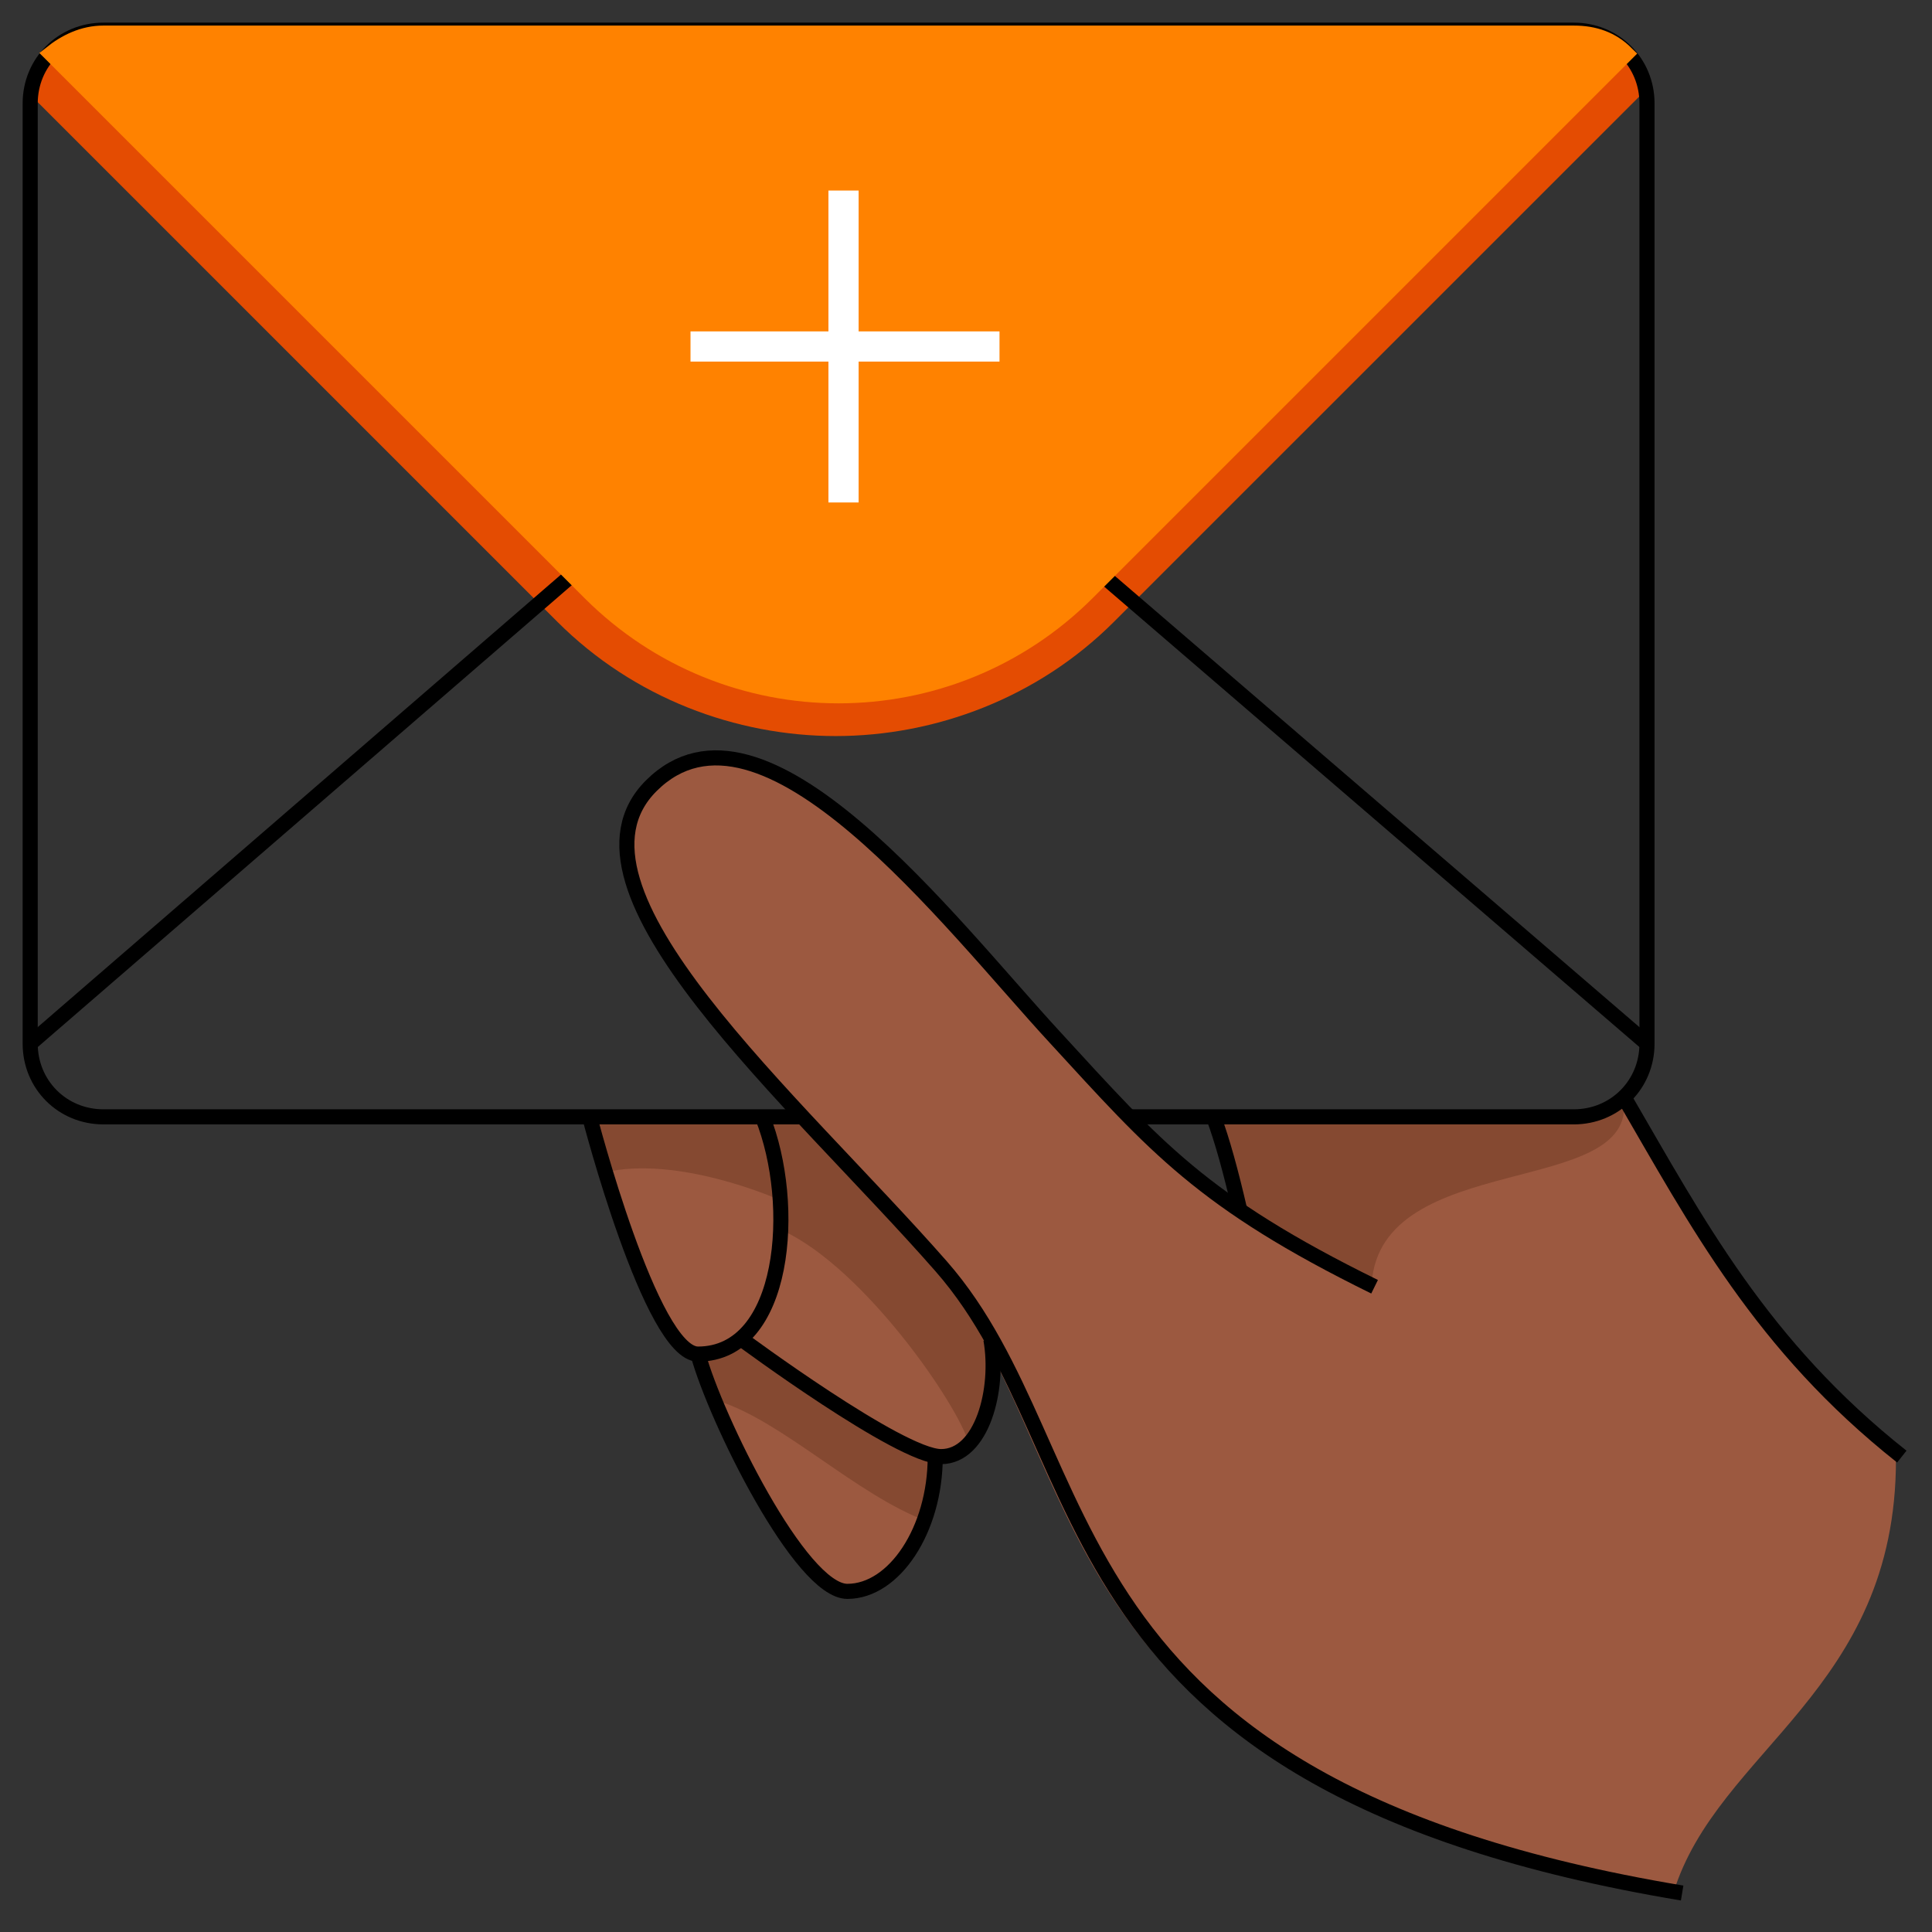 <svg width="64" height="64" viewBox="0 0 64 64" fill="none" xmlns="http://www.w3.org/2000/svg">
<rect x="0" y="0" width="64" height="64" fill="#333333" stroke="none"/>
<path d="M52.133 1H3.426C2.164 1 1.194 1.873 1 3.135L18.465 20.599C20.988 23.122 24.383 24.383 27.682 24.383C30.981 24.383 34.377 23.122 36.9 20.599L54.365 3.135C54.365 1.97 53.394 1 52.133 1Z" fill="#E44C02"/>
<path d="M1 34.571L18.95 19.047" stroke="black" stroke-width="0.5" stroke-miterlimit="10"/>
<path d="M54.559 34.571L36.512 19.047" stroke="black" stroke-width="0.5" stroke-miterlimit="10"/>
<path d="M53.782 36.318C53.394 36.706 52.812 36.997 52.133 36.997H40.199C40.49 37.773 40.781 38.744 41.072 40.102C39.617 39.132 38.452 38.161 37.288 36.997C36.512 36.221 35.736 35.348 34.765 34.377C31.272 30.593 25.063 22.346 21.376 26.033C18.95 28.459 22.443 32.825 26.421 37.094H19.338C19.338 37.094 21.376 44.953 22.928 44.953C23.51 47.088 26.324 52.812 27.876 52.812C29.429 52.812 30.787 50.775 30.787 48.349C30.884 48.349 30.884 48.349 30.981 48.349C32.34 48.349 32.922 46.118 32.631 44.468C36.124 50.775 36.512 59.604 55.432 62.709C56.887 57.955 62.806 56.014 62.806 48.349C58.343 44.565 56.208 40.49 53.782 36.318Z" fill="#9C5940"/>
<path d="M52.133 36.997H40.199C40.49 37.773 40.684 38.356 40.975 39.811C41.072 40.102 41.072 40.102 41.072 40.102C42.236 40.878 43.595 41.655 45.438 42.528C45.729 38.065 54.268 39.714 53.782 36.415C53.782 36.415 53.782 36.318 53.782 36.124C53.491 36.706 52.812 36.997 52.133 36.997Z" fill="#854931"/>
<path d="M25.257 36.997H19.532C19.532 36.997 19.726 37.773 20.017 38.841C22.443 38.258 25.742 39.714 25.742 39.714C25.742 38.841 25.548 37.87 25.257 36.997Z" fill="#854931"/>
<path d="M32.825 44.371C32.34 43.498 31.757 42.625 31.078 41.848C29.72 40.296 28.07 38.647 26.518 36.997H25.16C25.548 38.064 25.839 39.423 25.742 40.684C28.361 41.751 31.466 46.118 32.048 47.67C32.728 46.894 33.019 45.535 32.825 44.371Z" fill="#854931"/>
<path d="M30.981 48.252C29.429 47.961 24.578 44.371 24.578 44.371C24.189 44.662 23.704 44.856 23.219 44.856C23.316 45.244 23.51 45.827 23.801 46.409C25.936 47.088 28.361 49.514 30.69 50.387C30.884 49.805 30.981 49.028 30.981 48.252Z" fill="#854931"/>
<path d="M45.535 42.625C39.811 39.811 38.258 37.967 34.959 34.377C31.466 30.593 25.257 22.346 21.57 26.033C18.174 29.429 26.324 36.415 31.175 41.945C36.706 48.252 34.183 59.119 55.723 62.709" stroke="black" stroke-width="0.5" stroke-miterlimit="10"/>
<path d="M53.782 36.318C56.208 40.49 58.343 44.565 63 48.252" stroke="black" stroke-width="0.5" stroke-miterlimit="10"/>
<path d="M40.199 36.997C40.49 37.773 40.781 38.841 41.072 40.102" stroke="black" stroke-width="0.5" stroke-miterlimit="10"/>
<path d="M25.257 36.997C26.421 39.908 26.033 44.856 23.122 44.856C21.57 44.856 19.532 36.997 19.532 36.997" stroke="black" stroke-width="0.5" stroke-miterlimit="10"/>
<path d="M24.578 44.371C24.578 44.371 29.817 48.252 31.175 48.252C32.534 48.252 33.116 46.02 32.825 44.371" stroke="black" stroke-width="0.5" stroke-miterlimit="10"/>
<path d="M23.122 44.856C23.704 46.991 26.518 52.716 28.07 52.716C29.623 52.716 30.981 50.678 30.981 48.252" stroke="black" stroke-width="0.5" stroke-miterlimit="10"/>
<path d="M37.482 36.997H52.133C53.491 36.997 54.559 35.93 54.559 34.571V3.426C54.559 2.067 53.491 1 52.133 1H3.426C2.067 1 1 2.067 1 3.426V34.571C1 35.93 2.067 36.997 3.426 36.997H26.615" stroke="black" stroke-width="0.5" stroke-miterlimit="10"/>
<path d="M53.88 1.776C53.394 1.291 52.812 1.097 52.133 1.097H3.426C2.746 1.097 2.164 1.388 1.679 1.776L19.532 19.629C24.092 24.189 31.466 24.189 36.027 19.629L53.88 1.776Z" fill="#FF8200" stroke="#FF8200" stroke-width="0.5" stroke-miterlimit="10"/>
<path d="M27.443 11.978V16.645H28.443V11.978H33.11V10.978H28.443V6.312H27.443V10.978H22.874V11.978H27.443Z" fill="white"/>
</svg>
